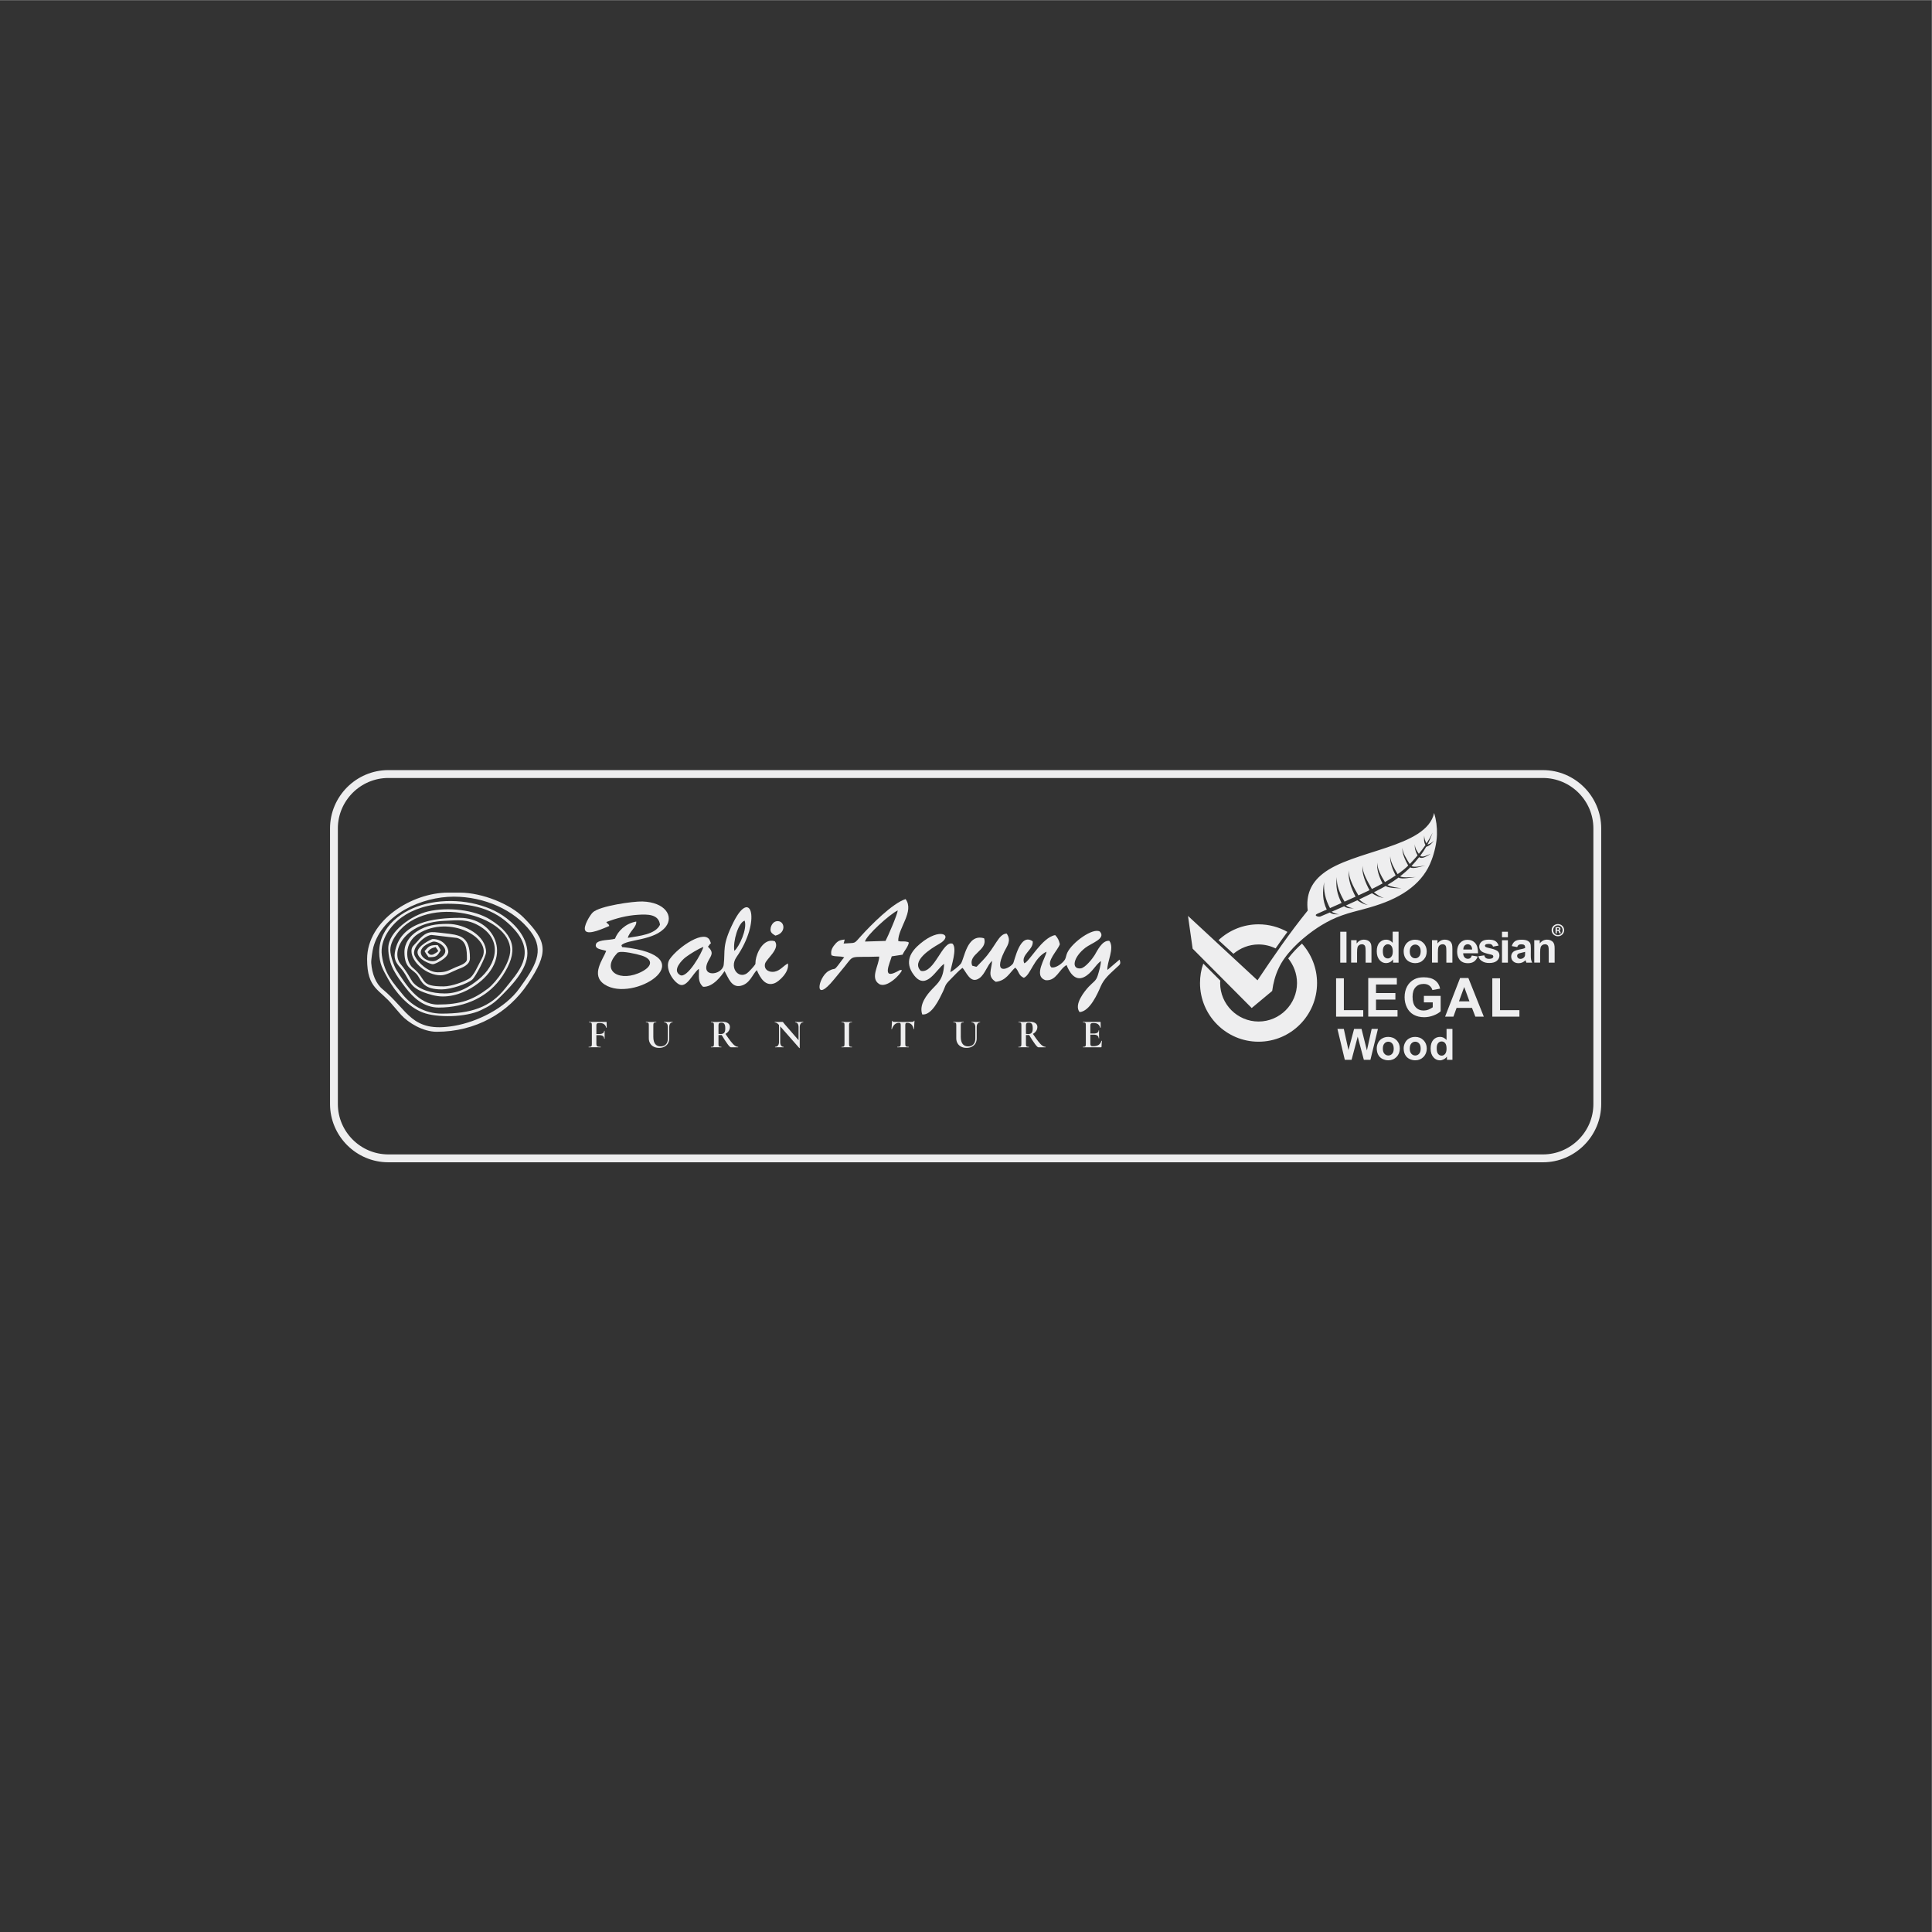 <svg xmlns:xlink="http://www.w3.org/1999/xlink" viewBox="0 0 36900 36900" style="shape-rendering:geometricPrecision; text-rendering:geometricPrecision; image-rendering:optimizeQuality; fill-rule:evenodd; clip-rule:evenodd" version="1.1" height="369mm" width="369mm" xml:space="preserve" xmlns="http://www.w3.org/2000/svg">
 <rect x="0" y="0" width="36900" height="36900" fill="#808080" stroke="none"/>
 <defs>
  <style type="text/css">
   
    .fil2 {fill:#EEEEEF}
    .fil0 {fill:#333333}
    .fil1 {fill:#EEEEEF;fill-rule:nonzero}
   
  </style>
 </defs>
 <g id="Layer_x0020_1">
  <rect height="36900" width="36900" y="7.33" x="-7.33" class="fil0"></rect>
  <g id="_1779479044544">
   <path d="M7416.5 14858.99l0 -150.36 22052.34 0 0 150.36 -22052.34 0zm-1113.26 963.24l0 0 1.46 -57.07 4.32 -56.39 7.13 -55.61 9.84 -54.76 12.5 -53.81 15.08 -52.8 17.59 -51.72 20.04 -50.56 22.37 -49.31 24.68 -48.01 26.9 -46.62 29.03 -45.18 31.11 -43.66 33.1 -42.07 35.05 -40.42 36.89 -38.69 38.7 -36.89 40.41 -35.04 42.06 -33.1 43.65 -31.09 45.16 -29.03 46.6 -26.88 47.98 -24.65 49.29 -22.37 50.51 -20.01 51.68 -17.58 52.76 -15.07 53.76 -12.48 54.71 -9.85 55.55 -7.11 56.34 -4.32 57.01 -1.45 0 150.36 -49.45 1.26 -48.77 3.74 -48.06 6.16 -47.31 8.5 -46.49 10.8 -45.62 13.03 -44.69 15.2 -43.7 17.32 -42.65 19.36 -41.54 21.35 -40.36 23.28 -39.13 25.14 -37.83 26.95 -36.46 28.69 -35.04 30.38 -33.55 31.98 -31.98 33.54 -30.37 35.03 -28.68 36.45 -26.94 37.82 -25.14 39.11 -23.27 40.34 -21.33 41.5 -19.35 42.63 -17.29 43.66 -15.2 44.63 -13.01 45.58 -10.79 46.44 -8.5 47.26 -6.15 48.01 -3.74 48.71 -1.25 49.39 0 0 -149.62 0zm149.62 5262.98l-149.62 0 0 -5262.98 149.62 0 0 5262.98zm963.64 1113.61l0 0 -57.01 -1.46 -56.34 -4.32 -55.55 -7.11 -54.71 -9.84 -53.76 -12.49 -52.76 -15.07 -51.68 -17.58 -50.51 -20 -49.29 -22.38 -47.98 -24.65 -46.6 -26.88 -45.16 -29.03 -43.65 -31.09 -42.06 -33.1 -40.41 -35.04 -38.7 -36.88 -36.89 -38.7 -35.05 -40.41 -33.1 -42.08 -31.11 -43.66 -29.03 -45.18 -26.9 -46.62 -24.68 -48.01 -22.37 -49.31 -20.04 -50.55 -17.59 -51.72 -15.08 -52.8 -12.5 -53.82 -9.84 -54.75 -7.13 -55.62 -4.32 -56.39 -1.46 -57.07 149.62 0 1.25 49.39 3.74 48.71 6.15 48.01 8.5 47.26 10.79 46.44 13.01 45.58 15.2 44.64 17.29 43.66 19.35 42.62 21.33 41.51 23.27 40.33 25.14 39.11 26.94 37.82 28.68 36.45 30.37 35.03 31.98 33.54 33.55 31.98 35.04 30.38 36.46 28.7 37.83 26.94 39.13 25.15 40.36 23.27 41.54 21.36 42.65 19.35 43.7 17.32 44.69 15.21 45.62 13.02 46.49 10.8 47.31 8.51 48.06 6.16 48.77 3.73 49.45 1.26 0 0 0 150.37zm22052.34 -150.37l0 150.37 -22052.34 0 0 -150.37 22052.34 0zm1113.26 -963.24l0 0 -1.45 57.07 -4.32 56.39 -7.13 55.62 -9.84 54.75 -12.5 53.82 -15.09 52.8 -17.58 51.72 -20.04 50.55 -22.38 49.31 -24.68 48.01 -26.89 46.62 -29.03 45.18 -31.11 43.66 -33.11 42.08 -35.04 40.41 -36.9 38.7 -38.69 36.88 -40.41 35.04 -42.07 33.1 -43.64 31.09 -45.16 29.03 -46.61 26.88 -47.97 24.65 -49.29 22.38 -50.51 20 -51.68 17.58 -52.76 15.07 -53.76 12.49 -54.71 9.84 -55.55 7.11 -56.34 4.32 -57.02 1.46 0 -150.37 49.45 -1.26 48.77 -3.73 48.07 -6.16 47.31 -8.51 46.49 -10.8 45.61 -13.02 44.7 -15.21 43.7 -17.32 42.64 -19.35 41.55 -21.36 40.36 -23.27 39.13 -25.15 37.82 -26.94 36.47 -28.7 35.03 -30.38 33.55 -31.98 31.98 -33.54 30.37 -35.03 28.69 -36.45 26.94 -37.82 25.14 -39.11 23.26 -40.33 21.33 -41.51 19.35 -42.62 17.3 -43.66 15.19 -44.64 13.02 -45.58 10.79 -46.44 8.5 -47.26 6.14 -48.01 3.74 -48.71 1.26 -49.39 0 0 149.61 0zm-149.61 -5262.98l149.61 0 0 5262.98 -149.61 0 0 -5262.98zm-963.65 -1113.6l0 0 57.02 1.45 56.34 4.32 55.55 7.11 54.71 9.85 53.76 12.48 52.76 15.07 51.68 17.58 50.51 20.01 49.29 22.37 47.97 24.65 46.61 26.88 45.16 29.03 43.64 31.09 42.07 33.1 40.41 35.04 38.69 36.89 36.9 38.69 35.04 40.42 33.11 42.07 31.11 43.66 29.03 45.18 26.89 46.62 24.68 48.01 22.38 49.31 20.04 50.56 17.58 51.72 15.09 52.8 12.5 53.81 9.84 54.76 7.13 55.61 4.32 56.39 1.45 57.07 -149.61 0 -1.26 -49.39 -3.74 -48.71 -6.14 -48.01 -8.5 -47.26 -10.79 -46.44 -13.02 -45.58 -15.19 -44.63 -17.3 -43.66 -19.35 -42.63 -21.33 -41.5 -23.26 -40.34 -25.14 -39.11 -26.94 -37.82 -28.69 -36.45 -30.37 -35.03 -31.98 -33.54 -33.55 -31.98 -35.03 -30.38 -36.47 -28.69 -37.82 -26.95 -39.13 -25.14 -40.36 -23.28 -41.55 -21.35 -42.64 -19.36 -43.7 -17.32 -44.7 -15.2 -45.61 -13.03 -46.49 -10.8 -47.31 -8.5 -48.07 -6.16 -48.77 -3.74 -49.45 -1.26 0 0 0 -150.36z" class="fil1"></path>
   <g>
    <g>
     <path d="M27391.03 15527.34c-147.39,669.83 -1560.74,704.78 -2129.5,1162.04 -222.96,175.74 -322.16,405.31 -284.36,701.03 -353.34,436.47 -658.5,883.34 -959.88,1333.05l-1327.39 -1230.08 88.81 625.43 1128.04 1133.71 391.13 -325.94c19.85,-151.16 58.57,-295.71 119.99,-426.09 123.76,-278.7 410.96,-543.23 654.73,-718.96 113.36,-82.19 229.57,-151.16 345.77,-209.74 298.55,-144.54 545.12,-174.78 843.67,-271.14 551.74,-171.95 925.86,-453.49 1079.86,-872.96 54.8,-143.6 99.2,-332.55 102.98,-487.49 3.78,-144.55 -13.22,-278.71 -53.85,-412.86l0 0zm-152.11 646.21c-31.18,55.74 -67.07,111.48 -108.65,164.39l-5.67 7.56c61.41,39.68 129.44,-17.95 197.46,-34.01 -64.25,34.01 -154,102.97 -216.35,61.41l-1.89 -0.95c-47.24,60.46 -95.43,116.22 -144.55,168.17 61.41,36.84 202.18,-8.51 266.42,-5.67 -71.8,3.78 -228.63,71.81 -290.98,31.18 -62.36,63.3 -126.61,119.98 -194.63,172.89 68.98,33.06 235.25,9.45 297.61,12.28 -68.03,2.83 -263.59,51.02 -325.01,10.4l1.9 -2.84c-68.02,51.02 -139.83,98.26 -215.41,143.61 66.13,36.83 206.9,58.57 271.14,61.41 -71.8,3.77 -243.74,0 -305.15,-40.63l0.94 -0.95c-57.63,33.07 -117.15,65.19 -179.5,96.37 -15.12,7.56 -30.23,15.12 -45.35,22.68 56.69,44.4 130.38,101.08 193.67,105.81 -71.8,2.83 -169.1,-45.35 -230.51,-85.97l0.94 -0.95c-81.25,40.63 -163.44,80.3 -246.58,119.05 51.96,43.45 118.1,99.2 171.01,102.03 -62.37,3.77 -147.39,-44.41 -205.97,-85.98l0 0c-72.75,33.07 -144.54,67.07 -217.29,99.2 46.29,32.12 98.25,51.97 153.05,51.97 -65.18,7.55 -133.21,3.77 -187.07,-36.85 -79.35,34.95 -159.65,69.9 -239.02,103.92 48.19,30.23 98.26,47.24 148.33,49.12 -63.31,3.78 -129.43,3.78 -183.29,-34 -60.46,25.5 -119.99,51.01 -180.44,76.52 -37.79,13.23 -136.99,-17.95 -57.64,-52.91l179.51 -80.3c-83.14,-171 -83.14,-346.73 -49.12,-523.4 -13.24,163.44 21.73,331.61 111.48,496l221.06 -98.25c-85.02,-161.57 -119.03,-325.95 -88.79,-494.11 -13.24,157.77 55.74,313.66 145.49,468.6l210.67 -94.48c-78.41,-147.38 -153.99,-346.73 -126.59,-501.67 -10.4,141.72 95.42,333.5 180.44,477.11 68.97,-31.18 139.83,-64.25 212.58,-99.21 -71.81,-130.38 -155.89,-327.83 -132.27,-467.65 -9.45,126.6 102.97,314.6 177.61,444.98 68.02,-33.07 136.05,-68.96 204.08,-106.76 -63.31,-116.21 -119.99,-276.82 -100.15,-397.74 -6.62,110.53 75.58,260.75 145.49,372.23 65.18,-36.84 129.43,-76.52 190.84,-118.09l13.23 -8.5c-53.85,-103.93 -118.1,-265.48 -102.99,-369.41 -2.83,97.31 79.37,243.75 140.78,343.89 76.52,-51.96 136.04,-99.2 202.18,-163.45 -51.97,-89.75 -126.6,-246.57 -108.65,-342 -6.62,85.03 82.19,226.75 137.93,312.72 9.45,-10.39 19.84,-19.84 30.24,-31.18 40.63,-43.46 81.25,-87.86 119.03,-134.15 -39.68,-70.86 -60.45,-138.88 -50.07,-213.52 -3.78,66.13 33.07,124.71 74.64,184.24 44.4,-53.86 86.92,-109.6 126.6,-168.18 -33.07,-56.68 -30.24,-121.87 -23.62,-180.45 0,50.07 16.06,102.04 43.46,149.29 42.51,-65.2 82.19,-133.22 117.15,-205.02 -28.34,76.52 -60.46,153.05 -99.2,227.69 52.91,-16.07 96.37,-43.46 130.38,-80.31 -44.4,53.85 -87.86,103.92 -154.94,122.82l0 0zm-3201.79 1480.44c198.4,0 387.35,51.96 551.73,144.55 -78.4,106.76 -153.98,209.74 -225.79,315.54 -99.2,-48.17 -208.8,-75.57 -325.94,-75.57 -181.39,0 -349.56,68.97 -479.94,178.56l-284.38 -260.76c202.19,-188 469.55,-302.32 764.32,-302.32l0 0zm829.49 368.46c178.57,199.34 288.17,463.87 288.17,752.97 0,617.87 -500.74,1120.48 -1117.66,1120.48 -616.93,0 -1117.66,-502.61 -1117.66,-1120.48 0,-130.38 20.79,-255.08 62.36,-371.29l325.95 325.94c-3.79,13.23 -3.79,31.18 -3.79,45.35 0,405.3 329.73,735.02 734.09,735.02 404.36,0 734.07,-330.66 734.07,-735.02 0,-179.51 -66.13,-343.9 -168.16,-470.49 74.63,-101.09 167.22,-197.45 262.63,-282.48l0 0zm731.26 -226.74l119.04 0 0 590.47 -119.04 -0.01 0 -590.46zm597.08 590.46l-112.42 0 0 -218.22c0,-46.3 -2.83,-76.54 -7.56,-89.76 -4.72,-14.18 -11.35,-24.56 -23.63,-32.13 -10.39,-7.55 -23.61,-11.33 -38.73,-11.33 -18.9,0 -36.84,4.72 -52.91,16.06 -16.06,10.39 -26.45,24.57 -32.12,43.46 -5.67,17 -8.5,50.07 -8.5,97.3l0 193.69 -113.37 0 0 -427.98 104.87 0 0 62.35c37.79,-48.18 84.08,-72.75 140.76,-72.75 24.57,0 47.24,4.72 68.98,14.17 20.77,9.45 35.89,20.79 46.29,34.96 10.39,14.17 17.96,29.29 21.73,47.24 3.78,17.95 5.67,42.52 5.67,76.52l0 266.42 0.94 0zm516.78 0l-104.86 0 0 -63.29c-17.01,25.51 -37.79,42.51 -61.41,54.79 -23.62,11.34 -47.25,17.02 -71.81,17.02 -49.12,0 -90.69,-18.9 -125.65,-59.52 -34.96,-39.69 -52.91,-94.48 -52.91,-166.29 0,-72.75 17.01,-126.59 51.02,-164.38 34.95,-37.79 77.47,-57.64 129.43,-57.64 47.24,0 88.82,20.8 123.77,60.48l0 -212.58 112.42 0 0 591.41zm-300.43 -223.89c0,45.34 6.62,78.41 17.96,99.19 18.88,29.29 44.4,44.4 77.47,44.4 25.5,0 48.18,-11.33 66.13,-33.06 18.9,-21.74 28.34,-54.8 28.34,-99.21 0,-49.12 -9.44,-84.07 -26.45,-105.8 -17.95,-21.74 -40.63,-33.07 -68.02,-33.07 -26.46,0 -49.13,11.33 -67.08,32.12 -19.84,21.73 -28.35,53.85 -28.35,95.43l0 0zm397.75 3.77c0,-37.79 9.44,-73.69 27.4,-109.6 18.89,-34.95 44.39,-61.4 78.41,-80.3 33.06,-17.95 70.85,-28.34 113.37,-28.34 64.24,0 117.15,20.78 159.66,63.3 40.63,42.51 61.42,95.42 61.42,159.67 0,65.19 -20.79,119.04 -62.36,161.55 -41.57,42.52 -93.54,63.3 -156.83,63.3 -38.73,0 -77.47,-9.45 -111.48,-26.46 -35.9,-17.95 -62.36,-44.39 -81.25,-78.41 -18.9,-34.96 -28.34,-75.58 -28.34,-124.71l0 0zm116.2 5.67c0,42.51 10.39,75.58 30.24,97.3 20.78,23.63 44.4,34.02 74.63,34.02 29.3,0 53.85,-11.34 73.69,-34.02 19.84,-21.72 30.24,-55.73 30.24,-98.24 0,-41.58 -9.45,-74.65 -30.24,-96.37 -19.84,-22.68 -44.39,-34.01 -73.69,-34.01 -29.29,0 -53.85,12.28 -74.63,34.01 -19.85,22.67 -30.24,54.79 -30.24,97.31l0 0zm812.49 214.45l-113.37 0 0 -218.22c0,-46.3 -2.83,-76.54 -6.61,-89.76 -4.72,-14.18 -13.22,-24.56 -23.62,-32.13 -10.39,-7.55 -24.57,-11.33 -38.74,-11.33 -19.84,0 -37.78,4.72 -52.91,16.06 -15.11,10.39 -25.5,24.57 -31.17,43.46 -5.67,17 -8.51,50.07 -8.51,97.3l0 193.69 -112.42 0 0 -427.98 104.87 0 0 62.35c36.84,-48.18 84.09,-72.75 140.77,-72.75 25.51,0 48.19,4.72 68.97,14.17 20.78,9.45 36.84,20.79 46.29,34.96 10.4,14.17 17.95,29.29 21.73,47.24 3.78,17.95 6.62,42.52 6.62,76.52l0 266.42 -1.9 0zm373.19 -136.04l112.42 18.89c-15.12,40.64 -37.79,72.75 -68.97,95.43 -31.18,21.73 -69.91,32.12 -117.15,32.12 -74.63,0 -128.48,-24.56 -164.39,-72.75 -28.34,-39.68 -42.51,-88.8 -42.51,-147.37 0,-70.86 18.9,-126.6 55.74,-166.28 36.84,-40.63 83.14,-60.47 139.83,-60.47 63.3,0 113.37,21.73 150.22,63.31 36.83,42.51 53.84,106.75 52.9,193.67l-283.43 -0.01c0.95,33.08 9.44,59.52 27.39,78.42 17.02,18.9 38.75,27.4 64.25,27.4 17.95,0 32.12,-4.72 44.4,-14.17 14.18,-11.34 22.68,-27.4 29.3,-48.19l0 0zm5.67 -114.31c-0.95,-33.06 -9.45,-57.63 -24.57,-74.64 -16.06,-17.01 -35.9,-26.45 -59.52,-26.45 -23.62,0 -44.41,9.45 -60.46,26.45 -16.06,18.9 -23.62,42.52 -23.62,73.7l168.17 0 0 0.94zm119.03 127.54l113.37 -17.01c4.72,21.73 14.17,38.74 29.29,50.07 15.12,11.35 35.9,17.01 62.35,17.01 29.3,0 51.03,-4.72 66.15,-16.05 10.38,-7.56 15.1,-17.96 15.1,-30.24l-8.5 -20.79c-5.67,-4.72 -17.95,-10.38 -37.79,-15.11 -90.69,-19.84 -148.33,-38.73 -171.95,-55.74 -34,-22.67 -51.01,-54.79 -51.01,-96.37 0,-36.84 15.11,-68.02 44.4,-93.53 29.29,-25.51 73.69,-38.74 136.05,-38.74 58.57,0 102.02,9.45 130.37,29.29 27.4,18.91 47.24,47.24 58.57,84.09l-105.8 19.84c-4.73,-17 -13.23,-29.29 -25.51,-37.79 -13.23,-9.45 -31.18,-14.17 -54.8,-14.17 -29.29,0 -51.02,4.72 -63.31,12.29l-13.22 22.67 11.34 20.78c10.39,7.55 46.29,18.9 106.76,32.12 59.52,14.18 101.09,31.18 125.65,50.08 23.62,19.84 34.96,48.17 34.96,84.08 0,39.68 -17,72.75 -49.12,101.09 -32.13,27.39 -80.31,41.57 -144.56,41.57 -57.63,0 -103.92,-11.34 -137.93,-35.9 -38.74,-20.8 -60.46,-52.91 -70.86,-93.54l0 0zm451.6 -467.65l112.42 0 0 104.86 -112.42 0 0 -104.86zm0 162.5l112.42 0 0 427.97 -112.42 -0.01 0 -427.96zm290.04 130.37l-102.98 -18.9c11.34,-41.57 32.13,-71.8 59.53,-91.64 28.33,-19.84 69.9,-30.23 124.7,-30.23 51.02,0 88.8,6.61 113.36,18.89 24.57,11.34 41.58,27.4 51.97,45.35 10.39,17.96 14.17,52.91 14.17,101.1l-0.94 132.26c0,37.79 1.88,65.19 5.66,83.14 3.79,17.95 11.34,36.84 20.79,57.62l-111.49 0c-2.82,-7.55 -6.6,-18.88 -11.32,-33.06l-2.84 -13.22c-19.84,18.89 -40.62,33.06 -62.36,42.51 -22.67,9.45 -45.35,14.17 -70.85,14.17 -44.41,0 -78.42,-12.28 -103.92,-35.9 -25.52,-23.62 -37.8,-54.8 -37.8,-90.69 0,-23.63 5.68,-45.35 17.96,-65.19 12.28,-18.9 27.4,-33.07 48.19,-42.51 20.77,-10.4 51,-18.91 89.75,-26.46 52.9,-10.39 89.75,-18.9 109.59,-28.34l0 -11.35c0,-20.77 -4.72,-36.84 -16.07,-46.28 -10.39,-9.45 -30.23,-14.17 -60.46,-14.17 -20.78,0 -35.9,4.72 -47.23,12.28 -10.41,6.61 -19.86,20.78 -27.41,40.62l0 0zm151.17 91.65c-15.12,4.72 -37.8,10.39 -68.97,17 -31.18,6.62 -51.97,13.23 -61.42,18.9 -15.11,10.39 -21.73,24.56 -21.73,40.62 0,16.06 5.67,29.29 17.95,40.63 12.29,11.33 27.4,17 45.35,17 19.85,0 40.62,-6.6 57.64,-19.84 14.16,-10.39 22.67,-22.67 27.39,-36.84 2.83,-10.39 3.78,-28.35 3.78,-55.74l0.01 -21.73zm564.01 205.94l-112.43 0 0 -218.22c0,-46.3 -2.83,-76.54 -7.55,-89.76 -4.73,-14.18 -12.29,-24.56 -22.68,-32.13 -11.33,-7.55 -23.61,-11.33 -39.68,-11.33 -19.84,0 -36.84,4.72 -52.91,16.06 -16.05,10.39 -26.44,24.57 -32.12,43.46 -5.66,17 -9.45,50.07 -9.45,97.3l0 193.69 -112.42 0 0 -427.98 104.87 0 0 62.35c36.84,-48.18 84.08,-72.75 140.77,-72.75 24.57,0 47.24,4.72 68.02,14.17 20.78,9.45 35.9,20.79 47.24,34.96 10.39,14.17 17.01,29.29 21.73,47.24 4.73,17.95 6.61,42.52 6.61,76.52l0 266.42zm-4173.95 1030.74l0 -731.24 148.33 0 0 607.48 370.35 0 0 123.76 -518.68 0zm614.1 0l0 -737.86 546.07 0 0 124.71 -397.75 0 0 163.45 370.35 0 0 124.71 -370.35 0 0 200.29 410.98 0 0 123.75 -559.3 0 0 0.95zm1062.85 -271.14l0 -124.71 320.27 0 0 293.82c-31.17,30.23 -75.58,56.68 -135.1,79.36 -58.57,22.67 -119.03,34.01 -179.5,34.01 -77.47,0 -144.55,-16.06 -202.18,-48.18 -56.68,-32.13 -100.14,-79.36 -128.49,-138.89 -29.28,-60.46 -43.45,-125.64 -43.45,-196.5 0,-76.53 16.05,-145.5 48.17,-205.01 32.13,-59.52 79.37,-105.82 140.77,-136.99 47.24,-24.57 105.83,-36.85 176.67,-36.85 91.65,0 162.51,18.9 214.47,57.63 51.97,37.79 84.08,90.69 98.25,158.72l-147.38 27.4c-10.39,-35.91 -30.23,-64.25 -58.57,-85.03 -28.35,-21.73 -64.25,-32.13 -107.7,-32.13 -65.19,0 -116.22,20.78 -154.94,62.36 -38.75,41.56 -57.64,102.97 -57.64,183.28 0,87.86 18.9,154 58.58,197.45 38.74,43.47 89.75,65.19 152.11,65.19 31.17,0 62.35,-5.67 93.52,-17.94 32.13,-12.28 58.58,-27.4 81.25,-44.41l0 -93.53 -169.11 0 0 0.95zm1144.11 271.14l-161.56 0 -64.24 -167.22 -293.82 0 -60.47 167.22 -158.72 0 286.26 -737.86 157.78 0 294.77 737.86zm-273.99 -291.92l-100.14 -273.99 -100.15 273.99 200.29 0zm436.49 291.92l0 -731.24 147.37 0 0 607.48 370.36 0 0 123.76 -517.73 0zm-2817.27 824.78l-140.78 -590.48 121.88 0 88.8 405.31 107.71 -405.31 141.71 0 102.99 411.91 90.69 -411.91 119.98 0 -143.6 590.48 -125.66 0 -117.15 -442.15 -117.15 442.15 -129.42 0zm610.3 -220.13c0,-36.85 9.46,-74.64 27.4,-108.65 18.9,-34.95 44.4,-62.35 78.41,-80.3 34.01,-18.9 71.81,-28.34 113.38,-28.34 64.24,0 118.09,21.72 159.67,63.29 40.62,41.58 61.4,94.48 61.4,158.72 0,64.25 -20.78,118.1 -62.35,160.62 -41.57,42.51 -93.53,64.23 -156.83,64.23 -39.68,0 -76.53,-9.44 -112.43,-26.45 -34.96,-17.95 -62.35,-43.46 -80.3,-78.41 -18.89,-34.01 -28.35,-75.59 -28.35,-124.71l0 0zm116.21 6.61c0,42.51 9.44,74.64 30.23,97.31 19.84,22.67 45.36,34.02 74.64,34.02 28.35,0 53.86,-11.35 73.69,-34.02 20.79,-22.67 29.29,-55.74 29.29,-98.25 0,-41.57 -9.44,-74.64 -29.29,-97.31 -19.83,-22.68 -45.34,-34.01 -73.69,-34.01 -30.23,0 -54.8,11.33 -74.64,34.01 -20.79,22.67 -30.23,54.79 -30.23,98.25l0 0zm397.75 -6.61c0,-36.85 9.44,-74.64 28.34,-108.65 17.95,-34.95 44.41,-62.35 78.41,-80.3 33.07,-18.9 71.81,-28.34 113.37,-28.34 64.24,0 117.16,21.72 158.72,63.29 40.63,41.58 62.36,94.48 62.36,158.72 0,64.25 -21.73,118.1 -62.36,160.62 -42.51,42.51 -94.48,64.23 -157.77,64.23 -38.73,0 -76.53,-9.44 -111.48,-26.45 -35.9,-17.95 -62.36,-43.46 -81.25,-78.41 -18.9,-34.01 -28.34,-75.59 -28.34,-124.71l0 0zm116.2 6.61c0,42.51 10.39,74.64 30.24,97.31 20.78,22.67 45.34,34.02 74.63,34.02 29.3,0 53.85,-11.35 74.64,-34.02 19.84,-22.67 29.29,-55.74 29.29,-98.25 0,-41.57 -9.45,-74.64 -29.29,-97.31 -19.84,-22.68 -45.34,-34.01 -74.64,-34.01 -29.29,0 -53.85,11.33 -74.63,34.01 -19.85,22.67 -30.24,54.79 -30.24,98.25l0 0zm815.33 213.52l-104.87 0 0 -62.36c-17.01,24.57 -38.74,42.52 -62.36,53.85 -23.61,12.29 -47.23,18.9 -70.85,18.9 -49.13,0 -91.65,-19.84 -125.65,-59.52 -34.96,-39.68 -52.91,-95.42 -52.91,-165.33 0,-73.7 17.01,-127.54 51.02,-166.29 34.01,-37.78 77.47,-56.67 129.44,-56.67 47.23,0 87.85,19.84 123.75,59.51l0 -212.57 112.43 0 0 590.48zm-300.44 -222.97c0,45.36 6.62,78.42 18.91,99.21 17.95,28.34 42.51,44.4 75.57,44.4 26.45,0 48.18,-11.34 66.13,-33.07 17.96,-21.73 27.4,-55.74 27.4,-99.2 0,-49.13 -8.51,-84.08 -26.45,-105.81 -17.01,-21.73 -40.63,-33.07 -68.02,-33.07 -27.4,0 -50.08,11.34 -67.08,32.12 -17.95,20.79 -26.46,52.91 -26.46,95.42l0 0zm2433.7 -2253.25c0,66.14 -51.95,117.15 -119.03,117.15 -66.14,0 -119.99,-51.96 -119.99,-117.15 0,-64.25 53.85,-116.21 119.99,-116.21 67.08,0 119.03,51.03 119.03,116.21l0 0zm-208.79 0c0,51.97 38.75,93.54 90.7,93.54 51.02,0.94 88.81,-41.57 88.81,-91.64 0,-52.92 -37.79,-93.54 -89.75,-93.54 -51.02,-0.94 -89.76,40.62 -89.76,91.64l0 0zm70.87 60.47l-26.46 0 0 -117.15c10.39,-0.94 25.5,-2.84 44.41,-2.84 22.67,0 32.12,2.84 39.68,8.5l11.33 25.52c0,14.16 -10.39,23.62 -23.61,27.4l0 1.88c11.33,3.78 17,12.28 20.77,28.35 3.78,17 5.67,23.61 8.51,28.34l-28.35 0c-3.78,-4.72 -5.67,-14.18 -9.44,-28.34 -1.89,-12.28 -9.45,-17.96 -24.56,-17.96l-12.28 0 0 46.3zm1.88 -66.13l12.28 0c15.12,0 27.4,-4.72 27.4,-16.06 0,-11.34 -7.56,-17.95 -24.56,-17.95l-15.12 1.89 0 32.12z" class="fil2" id="XMLID_3_"></path>
    </g>
    <g>
     <path d="M8667.5 17125.75c577.94,0 1155.52,249.21 1469.22,668.28 279.18,372.87 77.82,672.23 -217.22,1084.36 -267.71,373.87 -800.72,639.54 -1248.84,715.32 -814.45,137.67 -869.96,-293.67 -1364.83,-701.9 -127.95,-105.55 -199.89,-292.67 -215.4,-498.35 -4.38,-58.25 25.23,-247.9 39.96,-301.52 174.14,-634.12 926.49,-966.19 1537.11,-966.19zm-1656.01 1193.88c0,575.03 241.63,568.6 497.81,888.66l151.82 175.48c139.68,152.67 417.8,322.3 679.05,322.3 746.15,0 1366.06,-357.21 1740.79,-916.55 403.85,-602.83 373.56,-805.22 -79.85,-1264.29 -252.24,-255.38 -787.39,-476.51 -1218.06,-476.51l-231.07 0c-672.76,0 -1540.49,520.92 -1540.49,1270.91z" class="fil2"></path>
     <path d="M8551.98 17260.53c555.37,0 953.51,133.57 1275.96,495.62 421.7,473.52 56.24,821.14 -170.13,1110.89 -294.82,377.32 -664.51,492.45 -1221.37,492.45 -336.37,0 -595.63,-177.91 -748.13,-368.72 -172.95,-216.44 -344.48,-384.39 -394.64,-742.8 -43.27,-309.01 185.75,-588.34 380.61,-729.03 211.88,-152.97 522.74,-258.41 877.7,-258.41zm-1309.42 924.31c0,222.49 75.29,340.53 166.63,507.33 140.91,257.2 387.55,540.38 663.78,645.66 276.93,105.54 821.54,93.23 1108.36,-42.21 178.42,-84.3 255.91,-137.38 386.42,-268.31 181.52,-182.08 505.47,-504.25 505.47,-823.23 0,-320.84 -270.75,-585.57 -473.64,-720.26 -383.91,-254.83 -967.93,-343.35 -1467.74,-219.8 -440.94,108.99 -889.28,428.15 -889.28,920.82z" class="fil2"></path>
     <path d="M7454.37 18146.33c0,-124.39 71.97,-237.11 129.04,-313.87 573.38,-770.88 2162.47,-356.91 2162.47,313.87 0,254.36 -272.97,617.95 -423.24,732.15 -292.07,221.88 -534.25,307.68 -963.21,307.68 -368.6,0 -606.68,-377.11 -786.26,-657.95 -44.57,-69.73 -118.8,-276.57 -118.8,-381.88zm-38.52 -38.51c0,325.7 151.35,520.14 326.97,751.38 152.12,200.28 355.98,384.74 635.84,384.74 526.66,0 965.57,-217.52 1221.23,-608.16 295.82,-452.02 255,-762.92 -235.12,-1071.15 -302.64,-190.37 -810.5,-244.35 -1186.61,-158 -310.41,71.28 -762.31,383.62 -762.31,701.19z" class="fil2"></path>
     <path d="M8494.21 18974.35c-239.52,0 -493.74,-69.91 -611.27,-216.75 -37.56,-46.94 -89.81,-172.74 -232.26,-345.45 -197.53,-239.57 77.62,-788.87 824.6,-823.92 285.63,-13.41 443.14,-35.78 663.11,87.22 469.62,262.63 360.57,744.22 -2.45,1035.58 -162.28,130.26 -361.15,263.32 -641.73,263.32zm-38.51 57.75c277.01,0 517.28,-129.69 674.44,-249.87 689.77,-527.33 298.96,-1252.11 -347.09,-1252.11 -494.1,0 -1149.09,78.59 -1242.39,665.51 -23.41,147.22 51.17,222.99 119.82,303 159.77,186.33 136.34,343.07 431.78,454.01 97.91,36.78 234.83,79.46 363.44,79.46z" class="fil2"></path>
     <path d="M8474.97 18839.57c-472.48,0 -304.63,-120.46 -589.38,-354.18 -144.61,-118.7 -174.82,-478.2 103.66,-651.46 597.72,-371.92 1425.52,80.2 1217.15,465.63 -86.93,160.77 -154.11,333.55 -245.32,390.66 -97.2,60.89 -336.55,149.35 -486.11,149.35zm-750.99 -654.73c0,331.87 177.02,322.04 258.78,453.69 73.67,118.68 116.74,258.77 453.68,258.77 173.05,0 488.62,-104.67 583.17,-187.08 64.49,-56.21 264.11,-440.33 264.11,-525.38 0,-312.62 -403.63,-539.15 -731.74,-539.15 -228.16,0 -412.15,27.37 -588.75,142.96 -134.59,88.09 -239.25,223.64 -239.25,396.19z" class="fil2"></path>
     <path d="M8243.9 17857.46l482.88 56.3c187.7,51.6 191.06,230.68 191.06,405.87 0,84.98 -146.16,124.63 -212.33,153.5 -150.69,65.81 -178.26,96.85 -346.08,96.85 -182.46,0 -376.18,-183.44 -438.7,-314.1 -74.56,-155.76 201.03,-398.42 323.17,-398.42zm-385.16 308.15c0,210.01 288.04,462.13 558.46,462.13 108.02,0 235.2,-79.46 327.34,-115.56 70.87,-27.74 231.08,-75.17 231.08,-211.83 0,-425.66 -191.01,-444.31 -504.01,-478.04 -256.12,-27.6 -316.2,-60.62 -522.78,183.03 -43.95,51.86 -90.09,71.53 -90.09,160.27z" class="fil2"></path>
     <path d="M8263.14 18358.15c-195.94,0 -391.74,-235.17 -2.12,-370.45 94.82,-32.91 386.69,148.34 160.95,298.19 -50.55,33.61 -88.65,72.26 -158.83,72.26zm-288.85 -173.31c0,145.73 256.68,231.06 288.85,231.06 46.48,0 140.07,-56.12 172.92,-77.37 45.2,-29.22 110.19,-77.38 124.74,-145.03 14.3,-66.66 -71.99,-258.98 -297.66,-258.98 -18.39,0 -288.85,128.49 -288.85,250.32z" class="fil2"></path>
     <path d="M8166.85 18184.84c37.25,-55.61 79.25,-78.85 154.04,-96.26 69.66,100.21 52.88,67.02 11.25,108.15 -0.65,0.63 -59.19,33.85 -62.16,34.65 -58.23,15.14 -74.18,-7.02 -103.13,-46.54zm-57.75 -19.23c32.6,61.63 43.14,64.93 77.03,115.5 134.41,0 161.94,-4.14 231.07,-134.78 -22.72,-42.94 -32.14,-57.98 -57.77,-96.27 -150.56,0 -166.52,19.07 -250.33,115.55z" class="fil2"></path>
     <path d="M13433.96 18084.22c-19.05,103.34 -310.04,615.32 -444.34,538.99 -161.24,-91.62 39.18,-290.13 105.5,-340.6 89.51,-68.11 244.3,-160.42 338.84,-198.39zm591.14 76.3c-28.8,-181.53 74.43,-537.68 196.71,-576.81 56.15,152.07 -103.53,503.79 -196.71,576.81zm-503.59 -78.75c2.25,-4.33 6.56,-14.46 8.93,-11.5 2.34,2.89 7.07,-9.04 8.68,-11.48 45.65,-68.35 47.68,-12.36 23.96,-83.1 -83.06,-247.64 -608.43,107.74 -772.27,343.92 -98.9,142.59 35.28,394.74 171.94,477.39 152.15,92.06 268.47,-212.6 385.48,-292.86 6.97,138.16 -27.79,244.32 79.59,342.67 191.14,10.17 353.63,-213.02 410.49,-300.61 76.8,136.9 133.25,321.74 310.43,281.84 172.14,-38.87 222.38,-217.1 305.94,-299.31 67.22,154.23 168.18,323.64 348.4,246.39 70.36,-30.18 276.19,-203.85 245.81,-373.91 -94.96,50.07 -140.67,132.58 -252.05,156.51 -94.59,20.31 -212.37,-29.81 -185.42,-150.1 20.53,-91.67 296.96,-287.11 187.27,-430.95 -215.86,-67.16 -347.31,220.98 -365.88,363.32 -11.77,90.04 13.2,52.06 -40.55,120.48 -28.32,36.03 -64.93,71.54 -94.21,101.54 -163.81,167.91 -385.36,-61.49 -229.41,-285.42 474.7,-681.82 280.4,-1344.25 -60.95,-661.76 -225.18,450.18 -151.95,536.27 -185.44,811.13 -25.32,207.65 -471.5,255.55 -290.32,-80.83 53.87,-100.01 107.2,-151.58 -10.42,-263.36z" class="fil2"></path>
     <path d="M18032.13 18409.13c-9.95,283.83 -112.72,361.9 -226.48,480.27 -101.28,105.37 -258.61,298.49 -191.15,486.08 184.55,20.62 329.66,-302.89 391.07,-428.27 59.49,-121.48 29.08,-124.83 148.48,-242.42 69.39,-68.34 150.54,-161.26 227.59,-219.24 71.07,63.74 149.87,323.01 326.28,195.27 105.67,-76.54 149.76,-248.01 240.02,-329.67 -6.21,166.02 -101.11,296.69 71.19,400.87 198.08,-19.83 262.66,-173.46 370.51,-271.25 76,65.16 55.72,146.98 164.77,194.88 133.46,-54.81 184.71,-377.97 433.32,-499.19 -10.08,110.63 -266.08,468.94 -15.04,545.53 204.09,15.31 253.96,-208.66 397.96,-290.26 51.69,133.09 159.62,316.35 334.48,229.75 148.27,-73.42 216.07,-232.38 321.82,-306.7 -1.76,83.18 -36.57,197.66 -60.58,276.29 -32.5,106.36 -83.36,119.78 -171.76,213.82 -78.73,83.77 -288.76,341.11 -175.35,485.15 196.37,-10.89 347.15,-359.11 402.44,-488.45 64.57,-151.22 170.06,-235.56 309.76,-366.92 54.08,-50.86 84.42,-59.29 51.2,-147.28l-232.38 197.93c-12.23,-148.96 143,-415.76 37.5,-555.92 -137.36,-15.98 -230.89,190.77 -281.69,273.82 -38.12,62.33 -178.4,242.55 -264.69,252.14 -185.48,20.69 -146.34,-211.74 88.46,-393.96 113.25,-87.86 398.89,-174.36 278.12,-308.08 -128.66,-82.76 -527.6,202.37 -622.27,400.55 -24.73,51.82 -24.64,95.13 -45.26,131.25 -36.94,64.72 -175.2,175.78 -263.67,149.26 -97.14,-115.72 125.65,-321.68 165.7,-440.49 -16.78,-71.45 -37.89,-122.1 -89.38,-173.91 -251.55,42.7 -495.67,514.71 -590.49,538.07 -73.21,-163.55 183.82,-261.14 161.31,-419.65 -245.94,-173.96 -344.92,377.8 -374.49,422.39 -65.85,99.32 -401.32,251.89 -166.15,-230.03 48.65,-99.78 141.16,-203.06 43.19,-340.4 -158.03,6.35 -211.06,254.23 -450.77,506.08l-116.68 121.21c-3.87,2.31 -8.79,5.23 -12.86,7.06l-77.03 -20.72c-86.83,-223.86 302.62,-289.92 226.69,-523.23 -333.56,-98.74 -376.93,402.15 -446.31,487.56 -36.01,44.33 -150.26,138.25 -198.84,158.26 14.05,-115.38 137.02,-448.33 42.79,-542.38 -191.07,-70.13 -347.12,578.55 -606.21,518.56 -190.01,-183.87 182.7,-420.34 353.22,-516.75 278.52,-157.44 23.66,-329.13 -365.98,-1.66 -167.9,141.15 -321.2,343.48 -111.91,608.39 232.04,293.66 426.31,-132.15 569.55,-223.61z" class="fil2"></path>
     <path d="M11783.73 18210.08c20.21,-21.58 -0.71,-10.38 40.01,-23.89 69.58,-23.05 323.54,29.43 435.18,65.71 200.97,65.34 214.83,190.95 5.31,302.66 -409.05,218 -803.49,0 -480.5,-344.48zm-145.7 -524.75c-32.21,-70.27 -7.5,-4.24 -59,-75.25 195.19,-72.67 385.47,-123.78 601.57,-138.06 189.39,-12.46 400.52,-13.45 424.86,190.33 -87.39,182.99 -385.47,212.23 -614.41,249.92 27.11,-117.58 175.01,-212.86 160.57,-311.28 -209.62,37.83 -351.5,185.67 -405.93,328.13 -101.51,31.73 -290.84,13.03 -355.32,85.93 -61.65,120.26 131.61,119.97 187.64,147.34 -54.97,153.86 -308.08,461.06 -28.41,642.15 544.67,352.66 1865.65,-484.62 491.99,-696.6 -225.89,-34.87 -137.59,3.13 -173.03,-53.75 103.01,-118.99 636.96,-80.93 848.77,-356.55 154.33,-200.83 -14.27,-466.35 -447.52,-479.73 -170.82,-5.29 -818.82,83.71 -949.08,209.43 -48.47,46.77 -188.53,269.57 -141.97,347.16 57.66,96.08 366.63,-52.24 459.27,-89.17z" class="fil2"></path>
     <path d="M16520.17 17982.97c28.74,-119.8 471.13,-521.5 626.02,-594.31 -5.6,76.95 -187.02,495.7 -233.09,582.34l-392.93 11.97zm-407.67 37.9l9.33 -30.05c5.94,-50.95 38.33,-51.2 -42.02,-38.77 -50.74,7.8 -86.78,32.25 -119.16,68.42 -50.78,56.78 -106.17,132.17 -79.64,225.84 89.13,34.03 165,6.81 243.44,39.48 -20.19,16.24 -84.81,107.09 -108.14,137.64 -101.42,132.77 -53.21,46.82 -187.27,120.34 -205.19,112.62 -300.87,654.08 100.42,162.42 69.33,-84.95 139.77,-168.27 209.47,-255.26 180.44,-225.24 77.56,-160.37 653.02,-180.86 0.44,160.52 -180.51,408.5 -1.9,522.93 147.32,94.37 425.45,-198.47 435.23,-263.65 -43.75,-7.37 -37.31,-1.02 -101.27,32.14 -281.8,146.2 -132.4,-156.61 -92.27,-296.03l206.53 -31.68c35.27,-81.56 102.45,-142.05 120.05,-230.53 -29.74,-17.91 -3.02,-8.54 -41.46,-17.06 -29.78,-6.62 -25.98,-4.38 -62.67,-5.52 -56.1,-1.81 -41.51,5.52 -98.79,-8.6 -4.62,-244.8 314.27,-566.83 140.5,-800.23 -249.52,78.55 -664.62,498.96 -848.26,702.02 -150.76,166.66 -88.09,127.12 -335.14,147.01z" class="fil2"></path>
     <path d="M14808.59 17869.62c206.08,-45.2 187.02,-269.9 49.86,-276.47 -85.47,-4.09 -127.16,74.64 -138.1,125.46 -20.28,94.15 37.29,117.09 88.24,151.01z" class="fil2"></path>
     <path d="M11243.43 20002.97c-1.54,0 -2.33,-1.56 -2.33,-4.68 0,-3.11 0.79,-4.65 2.33,-4.65 17.89,0 31.1,-1.55 39.65,-3.89 8.55,-2.33 13.99,-7.76 17.11,-15.55 2.32,-6.99 3.87,-18.65 3.87,-34.2l0 -359.85c0,-15.55 -1.55,-27.21 -3.87,-34.21 -2.35,-6.99 -7.79,-12.42 -15.54,-15.54 -7.79,-2.34 -19.45,-3.9 -35.76,-3.9 -1.56,0 -2.35,-1.53 -2.35,-4.65 0,-3.11 0.79,-4.67 2.35,-4.67l329.53 0c5.44,0 7.78,2.33 7.78,6.99l1.57 103.4c0,0.76 -1.57,1.53 -3.91,2.32 -3.09,0.76 -4.64,0 -5.44,-1.56 -8.54,-30.32 -22.53,-52.06 -41.95,-66.84 -19.45,-14.78 -45.86,-21.77 -77.74,-21.77l-23.3 0c-15.55,0 -27.22,3.11 -34.21,10.11 -6.98,6.99 -10.89,17.09 -10.89,31.08l0 355.98c0,16.33 2.34,28 6.23,35.75 3.88,7.79 11.65,13.23 23.32,16.34 11.64,3.11 29.53,4.66 53.63,4.66 0.77,0 1.55,1.54 1.55,4.65 0,3.12 -0.78,4.68 -1.55,4.68 -20.99,0 -38.08,0 -49.75,-0.77l-79.27 -0.79 -58.31 0.79c-10.09,0.77 -24.86,0.77 -42.75,0.77zm296.15 -164.78c0,-20.99 -7.79,-37.3 -24.12,-49.74 -16.31,-11.66 -39.63,-17.89 -69.93,-17.89l-96.39 0 0 -21.77 97.16 0c30.32,0 52.85,-5.43 69.16,-16.31 15.57,-10.1 23.33,-24.87 23.33,-43.53 0,-0.77 1.56,-1.54 4.67,-1.54 3.11,0 4.67,0.77 4.67,1.54l-0.79 70.74c0,16.31 0,28.76 0.79,37.31l0.77 41.19c0,1.56 -1.56,2.33 -4.67,2.33 -3.11,0 -4.65,-0.77 -4.65,-2.33z" class="fil1"></path>
     <path d="M12755.81 19616.67c0,-27.97 -6.21,-49.75 -18.64,-66.06 -13.21,-16.33 -31.11,-24.11 -53.64,-24.11 -0.77,0 -1.56,-1.53 -1.56,-4.65 0,-3.11 0.79,-4.67 1.56,-4.67l37.31 0.77c19.42,0.79 35.75,1.56 47.42,1.56 10.11,0 24.09,-0.77 42.74,-1.56l35.76 -0.77c0.77,0 1.56,1.56 1.56,4.67 0,3.12 -0.79,4.65 -1.56,4.65 -20.21,0 -35.76,7.78 -47.41,24.11 -11.67,16.31 -17.1,38.09 -17.1,66.06l0 216.07c0,36.54 -7.78,68.39 -24.09,95.6 -16.34,27.21 -38.87,48.21 -67.64,62.96 -29.53,15.55 -63.73,22.54 -101.81,22.54 -38.08,0 -72.28,-6.99 -101.83,-21.75 -29.53,-14.77 -52.85,-35.76 -69.16,-63.75 -17.1,-27.21 -25.66,-59.85 -25.66,-97.13l0 -251.06c0,-15.55 -1.55,-27.21 -3.87,-34.21 -3.11,-6.99 -8.56,-12.42 -15.57,-15.54 -7.76,-2.34 -19.42,-3.9 -35.73,-3.9 -1.56,0 -2.34,-1.53 -2.34,-4.65 0,-3.11 0.78,-4.67 2.34,-4.67l41.19 0.77c24.09,0.79 42.75,1.56 56.73,1.56 15.55,0 34.97,-0.77 59.06,-1.56l39.67 -0.77c1.53,0 2.32,1.56 2.32,4.67 0,3.12 -0.79,4.65 -2.32,4.65 -16.34,0 -28,1.56 -35,4.67 -7.75,3.11 -13.21,8.55 -15.54,15.54 -3.11,7.79 -4.67,19.44 -4.67,34.99l0 222.3c0,61.4 12.46,107.25 36.55,136.79 24.09,29.53 59.06,44.31 103.36,44.31 42.75,0 76.95,-13.23 101.05,-39.66 24.09,-25.65 36.52,-62.94 36.52,-111.91l0 -216.86z" class="fil1"></path>
     <path d="M13959.63 20002.97c-11.67,0 -34.2,-21.77 -66.08,-65.29 -31.85,-42.75 -70.72,-103.39 -116.58,-180.34l71.51 -21.75c42.75,65.3 79.27,116.6 108.03,153.11 28.77,36.55 53.63,63.73 76.19,80.06 22.54,16.34 44.28,24.88 65.28,24.88 0.77,0 1.55,1.54 1.55,4.65 0,3.12 -0.78,4.68 -1.55,4.68l-138.35 0zm-167.12 -488.11c47.42,0 83.94,8.55 109.59,25.65 25.65,17.87 38.87,41.96 38.87,73.05 0,29.55 -8.55,55.96 -24.88,80.05 -17.1,24.1 -38.85,41.98 -66.06,55.18 -27.2,13.23 -55.17,20.22 -84.72,20.22 -20.22,0 -34.2,0 -42.75,-0.77l0 171.76c0,16.33 1.55,28 3.9,34.99 2.32,7 7.76,12.43 15.54,14.76 7,2.34 19.43,3.89 35.76,3.89 0.77,0 1.53,1.54 1.53,4.65 0,3.12 -0.76,4.68 -1.53,4.68 -17.1,0 -30.33,0 -40.42,-0.77l-59.09 -0.79 -56.74 0.79c-10.1,0.77 -24.09,0.77 -41.95,0.77 -1.56,0 -2.35,-1.56 -2.35,-4.68 0,-3.11 0.79,-4.65 2.35,-4.65 16.31,0 28.74,-1.55 36.52,-3.89 6.99,-2.33 12.43,-7.76 15.55,-15.55 2.32,-6.99 3.87,-18.65 3.87,-34.2l0 -359.85c0,-15.55 -1.55,-27.21 -3.87,-34.21 -2.33,-6.99 -7.77,-12.42 -15.55,-15.54 -7.78,-2.34 -19.43,-3.9 -35.75,-3.9 -0.77,0 -1.57,-1.53 -1.57,-4.65 0,-3.11 0.8,-4.67 1.57,-4.67l41.18 0.77c24.1,0.79 42.76,1.56 56.74,1.56 17.89,0 35.76,-0.77 55.21,-2.33 6.99,-0.77 15.54,-0.77 25.64,-1.55 10.11,-0.77 20.98,-0.77 33.41,-0.77zm59.85 128.25c0,-42.75 -6.23,-71.52 -18.65,-87.85 -12.44,-16.31 -30.3,-24.09 -53.63,-24.09 -20.98,0 -35.76,3.88 -44.3,11.66 -8.56,7.78 -13.22,20.98 -13.22,38.87l0 164.77c12.45,2.32 27.2,3.11 45.09,3.11 30.3,0 52.07,-8.54 65.29,-25.65 13.19,-16.32 19.42,-43.53 19.42,-80.82z" class="fil1"></path>
     <path d="M14878.21 19535.05l23.3 1.55 0 367.65c0,27.21 5.47,48.97 17.11,65.28 11.66,16.34 27.2,24.11 47.42,24.11 0.78,0 1.55,1.54 1.55,4.65 0,3.12 -0.77,4.68 -1.55,4.68 -14.78,0 -25.66,0 -33.42,-0.77l-41.98 -0.79 -48.19 0.79c-8.54,0.77 -21.76,0.77 -38.07,0.77 -1.56,0 -2.35,-1.56 -2.35,-4.68 0,-3.11 0.79,-4.65 2.35,-4.65 22.53,0 41.18,-7.77 54.39,-24.11 13.22,-16.31 19.44,-38.07 19.44,-65.28l0 -369.2zm396.38 479.57c0,1.57 -0.77,2.33 -3.09,3.12 -2.34,0.77 -4.67,0 -5.45,-0.79l-383.19 -436.04c-17.87,-20.98 -33.41,-34.97 -46.63,-42.74 -13.22,-7.77 -26.42,-11.67 -39.63,-11.67 -0.77,0 -1.56,-1.53 -1.56,-4.65 0,-3.11 0.79,-4.67 1.56,-4.67l32.64 0.77c6.99,0.79 16.32,0.79 29.53,0.79l59.08 -0.79c6.99,-0.77 16.31,-0.77 26.41,-0.77 3.9,0 7,0.77 9.35,3.11 2.32,2.33 5.43,6.21 10.87,13.23 8.55,11.63 14.77,20.19 18.66,24.09l285.25 328.77 6.2 128.24zm0 0l-22.53 -23.32 0 -374.63c0,-27.97 -5.44,-49.75 -17.1,-66.06 -11.67,-16.33 -27.21,-24.11 -47.4,-24.11 -0.79,0 -1.55,-1.53 -1.55,-4.65 0,-3.11 0.76,-4.67 1.55,-4.67l33.41 0.77c16.33,0.79 30.32,1.56 41.98,1.56 10.11,0 24.87,-0.77 43.52,-1.56l34.99 -0.77c0.77,0 1.53,1.56 1.53,4.67 0,3.12 -0.76,4.65 -1.53,4.65 -21,0 -37.31,7.78 -48.98,24.11 -11.66,16.31 -17.89,38.85 -17.89,66.06l0 397.95z" class="fil1"></path>
     <path d="M16216.5 19940c0,16.33 1.56,28 3.88,34.99 2.35,7 7.79,12.43 15.57,14.76 6.99,2.34 19.42,3.89 35.73,3.89 1.56,0 2.34,1.54 2.34,4.65 0,3.12 -0.78,4.68 -2.34,4.68 -17.1,0 -30.3,0 -40.4,-0.77l-59.08 -0.79 -57.5 0.79c-10.11,0.77 -24.1,0.77 -41.99,0.77 -0.76,0 -1.56,-1.56 -1.56,-4.68 0,-3.11 0.8,-4.65 1.56,-4.65 16.33,0 28.77,-1.55 36.53,-3.89 7.78,-2.33 13.22,-7.76 16.32,-15.55 2.33,-6.99 3.89,-18.65 3.89,-34.2l0 -359.85c0,-15.55 -1.56,-27.21 -3.89,-34.21 -3.1,-6.99 -8.54,-12.42 -16.32,-15.54 -7.76,-2.34 -20.2,-3.9 -36.53,-3.9 -0.76,0 -1.56,-1.53 -1.56,-4.65 0,-3.11 0.8,-4.67 1.56,-4.67l41.99 0.77c24.09,0.79 42.75,1.56 57.5,1.56 16.33,0 35.75,-0.77 59.85,-1.56l39.63 -0.77c1.56,0 2.34,1.56 2.34,4.67 0,3.12 -0.78,4.65 -2.34,4.65 -16.31,0 -27.97,1.56 -35.73,4.67 -7.78,3.11 -13.22,8.55 -15.57,15.54 -2.32,7.79 -3.88,19.44 -3.88,34.99l0 358.3z" class="fil1"></path>
     <path d="M17167.71 19535.05c-61.4,0 -105.71,40.42 -132.92,120.49 -0.76,1.55 -2.32,2.32 -4.67,1.55 -2.32,0 -3.88,-0.78 -3.88,-2.34 2.35,-20.98 4.68,-47.4 7,-80.83 2.35,-32.64 3.9,-57.51 3.9,-73.83 0,-2.33 1.53,-3.89 4.65,-3.89 2.34,0 3.9,1.56 3.9,3.89 0,11.65 14.75,17.09 44.28,17.09 44.31,1.56 96.4,2.33 156.25,2.33 30.29,0 62.96,-0.77 97.15,-1.56l52.84 -0.77c19.45,0 34.2,-1.55 43.54,-3.87 8.55,-2.35 14.77,-7.79 17.09,-15.55 0.77,-2.35 2.33,-3.11 5.44,-3.11 2.33,0 3.88,0.76 3.88,3.11 -1.55,15.55 -3.08,40.41 -4.65,74.6 -2.34,34.2 -3.1,61.41 -3.1,82.39 0,1.56 -1.57,2.34 -3.89,2.34 -2.34,0 -3.9,-0.78 -4.67,-2.34 -7.78,-39.64 -22.53,-69.94 -43.53,-90.15 -20.98,-19.45 -47.41,-29.55 -78.51,-29.55 -14.75,0 -24.86,3.12 -29.52,9.34 -5.45,6.99 -7.77,19.42 -7.77,37.31l0 358.3c0,16.33 1.56,28 4.65,34.99 3.12,7 9.33,12.43 17.89,14.76 8.55,2.34 22.53,3.89 41.96,3.89 1.55,0 2.34,1.54 2.34,4.65 0,3.12 -0.79,4.68 -2.34,4.68 -18.66,0 -33.41,0 -44.31,-0.77l-64.49 -0.79 -62.97 0.79c-10.87,0.77 -25.65,0.77 -45.07,0.77 -1.55,0 -2.35,-1.56 -2.35,-4.68 0,-3.11 0.8,-4.65 2.35,-4.65 18.66,0 32.64,-1.55 41.96,-3.89 8.56,-2.33 14.77,-7.76 18.65,-15.55 3.12,-6.99 4.68,-18.65 4.68,-34.2l0 -359.85c0,-17.89 -2.35,-29.54 -7,-35.76 -4.66,-6.22 -13.99,-9.34 -28.76,-9.34z" class="fil1"></path>
     <path d="M18628.02 19616.67c0,-27.97 -6.2,-49.75 -18.63,-66.06 -13.22,-16.33 -31.11,-24.11 -53.65,-24.11 -0.76,0 -1.55,-1.53 -1.55,-4.65 0,-3.11 0.79,-4.67 1.55,-4.67l37.32 0.77c19.42,0.79 35.75,1.56 47.42,1.56 10.1,0 24.09,-0.77 42.74,-1.56l35.76 -0.77c0.77,0 1.55,1.56 1.55,4.67 0,3.12 -0.78,4.65 -1.55,4.65 -20.21,0 -35.76,7.78 -47.41,24.11 -11.67,16.31 -17.11,38.09 -17.11,66.06l0 216.07c0,36.54 -7.78,68.39 -24.09,95.6 -16.33,27.21 -38.87,48.21 -67.63,62.96 -29.53,15.55 -63.73,22.54 -101.81,22.54 -38.08,0 -72.28,-6.99 -101.83,-21.75 -29.53,-14.77 -52.86,-35.76 -69.16,-63.75 -17.11,-27.21 -25.65,-59.85 -25.65,-97.13l0 -251.06c0,-15.55 -1.56,-27.21 -3.89,-34.21 -3.11,-6.99 -8.55,-12.42 -15.56,-15.54 -7.76,-2.34 -19.42,-3.9 -35.73,-3.9 -1.56,0 -2.35,-1.53 -2.35,-4.65 0,-3.11 0.79,-4.67 2.35,-4.67l41.19 0.77c24.09,0.79 42.74,1.56 56.73,1.56 15.55,0 34.97,-0.77 59.07,-1.56l39.65 -0.77c1.53,0 2.33,1.56 2.33,4.67 0,3.12 -0.8,4.65 -2.33,4.65 -16.33,0 -27.99,1.56 -34.99,4.67 -7.76,3.11 -13.22,8.55 -15.54,15.54 -3.12,7.79 -4.67,19.44 -4.67,34.99l0 222.3c0,61.4 12.45,107.25 36.54,136.79 24.1,29.53 59.06,44.31 103.37,44.31 42.75,0 76.95,-13.23 101.04,-39.66 24.09,-25.65 36.52,-62.94 36.52,-111.91l0 -216.86z" class="fil1"></path>
     <path d="M19831.85 20002.97c-11.67,0 -34.2,-21.77 -66.08,-65.29 -31.86,-42.75 -70.72,-103.39 -116.58,-180.34l71.51 -21.75c42.74,65.3 79.27,116.6 108.03,153.11 28.76,36.55 53.63,63.73 76.19,80.06 22.53,16.34 44.28,24.88 65.28,24.88 0.76,0 1.56,1.54 1.56,4.65 0,3.12 -0.8,4.68 -1.56,4.68l-138.35 0zm-167.12 -488.11c47.41,0 83.94,8.55 109.59,25.65 25.65,17.87 38.87,41.96 38.87,73.05 0,29.55 -8.55,55.96 -24.88,80.05 -17.11,24.1 -38.85,41.98 -66.05,55.18 -27.21,13.23 -55.18,20.22 -84.74,20.22 -20.21,0 -34.2,0 -42.75,-0.77l0 171.76c0,16.33 1.56,28 3.91,34.99 2.32,7 7.75,12.43 15.54,14.76 6.99,2.34 19.42,3.89 35.76,3.89 0.77,0 1.54,1.54 1.54,4.65 0,3.12 -0.77,4.68 -1.54,4.68 -17.11,0 -30.32,0 -40.43,-0.77l-59.08 -0.79 -56.74 0.79c-10.1,0.77 -24.09,0.77 -41.96,0.77 -1.55,0 -2.34,-1.56 -2.34,-4.68 0,-3.11 0.79,-4.65 2.34,-4.65 16.31,0 28.74,-1.55 36.52,-3.89 7,-2.33 12.44,-7.76 15.55,-15.55 2.33,-6.99 3.88,-18.65 3.88,-34.2l0 -359.85c0,-15.55 -1.55,-27.21 -3.88,-34.21 -2.32,-6.99 -7.76,-12.42 -15.55,-15.54 -7.78,-2.34 -19.42,-3.9 -35.75,-3.9 -0.77,0 -1.55,-1.53 -1.55,-4.65 0,-3.11 0.78,-4.67 1.55,-4.67l41.19 0.77c24.1,0.79 42.75,1.56 56.74,1.56 17.89,0 35.75,-0.77 55.2,-2.33 6.99,-0.77 15.54,-0.77 25.65,-1.55 10.11,-0.77 20.98,-0.77 33.41,-0.77zm59.85 128.25c0,-42.75 -6.23,-71.52 -18.65,-87.85 -12.44,-16.31 -30.31,-24.09 -53.63,-24.09 -20.98,0 -35.76,3.88 -44.3,11.66 -8.55,7.78 -13.23,20.98 -13.23,38.87l0 164.77c12.46,2.32 27.21,3.11 45.09,3.11 30.31,0 52.07,-8.54 65.3,-25.65 13.19,-16.32 19.42,-43.53 19.42,-80.82z" class="fil1"></path>
     <path d="M20683.58 20002.97c-1.55,0 -2.34,-1.56 -2.34,-4.68 0,-3.11 0.79,-4.65 2.34,-4.65 16.32,0 28.75,-1.55 36.53,-3.89 7,-2.33 12.43,-7.76 14.77,-15.55 2.33,-6.99 3.88,-18.65 3.88,-34.2l0 -359.85c0,-15.55 -1.55,-27.21 -3.88,-34.21 -2.34,-6.99 -7.77,-12.42 -15.54,-15.54 -7.78,-2.34 -19.44,-3.9 -35.76,-3.9 -1.55,0 -2.34,-1.53 -2.34,-4.65 0,-3.11 0.79,-4.67 2.34,-4.67l329.55 0c5.43,0 7.78,2.33 7.78,6.99l1.55 103.4c0,0.76 -1.55,1.53 -3.9,2.32 -3.09,0.76 -4.65,0 -5.43,-1.56 -8.55,-30.32 -22.54,-52.06 -41.96,-66.84 -19.45,-14.78 -45.86,-21.77 -77.74,-21.77l-23.3 0c-15.54,0 -27.21,3.11 -34.2,10.11 -7,6.99 -10.89,17.09 -10.89,31.08l0 355.98c0,14.78 3.11,26.44 8.54,33.43 5.46,7 14.78,10.88 27.21,10.88l25.65 0c40.42,0 73.06,-8.56 97.15,-24.87 24.1,-16.33 41.99,-41.97 53.63,-76.94 0,-0.79 0.78,-1.56 3.11,-1.56 1.56,0 3.12,0 4.67,0.77 0.77,0.79 1.56,1.56 1.56,2.34 -5.44,40.4 -7.79,76.95 -7.79,110.36 0,3.88 -0.77,6.99 -2.32,8.55 -1.56,2.35 -4.66,3.12 -9.34,3.12l-343.53 0zm300.01 -173.33c0,-21 -7.77,-38.1 -24.09,-50.53 -16.33,-11.66 -40.42,-17.86 -70.72,-17.86l-104.94 0 0 -21.77 105.71 0c30.32,0 52.85,-5.44 69.17,-15.55 16.33,-10.1 24.11,-24.88 24.11,-43.53 0,-1.54 1.53,-2.33 4.65,-2.33 2.34,0 3.9,0.79 3.9,2.33l-0.79 69.95 0.79 37.31c0.77,17.89 1.54,31.88 1.54,41.98 0,0.77 -1.54,1.57 -4.65,1.57 -3.11,0 -4.68,-0.8 -4.68,-1.57z" class="fil1"></path>
    </g>
   </g>
  </g>
 </g>
</svg>
